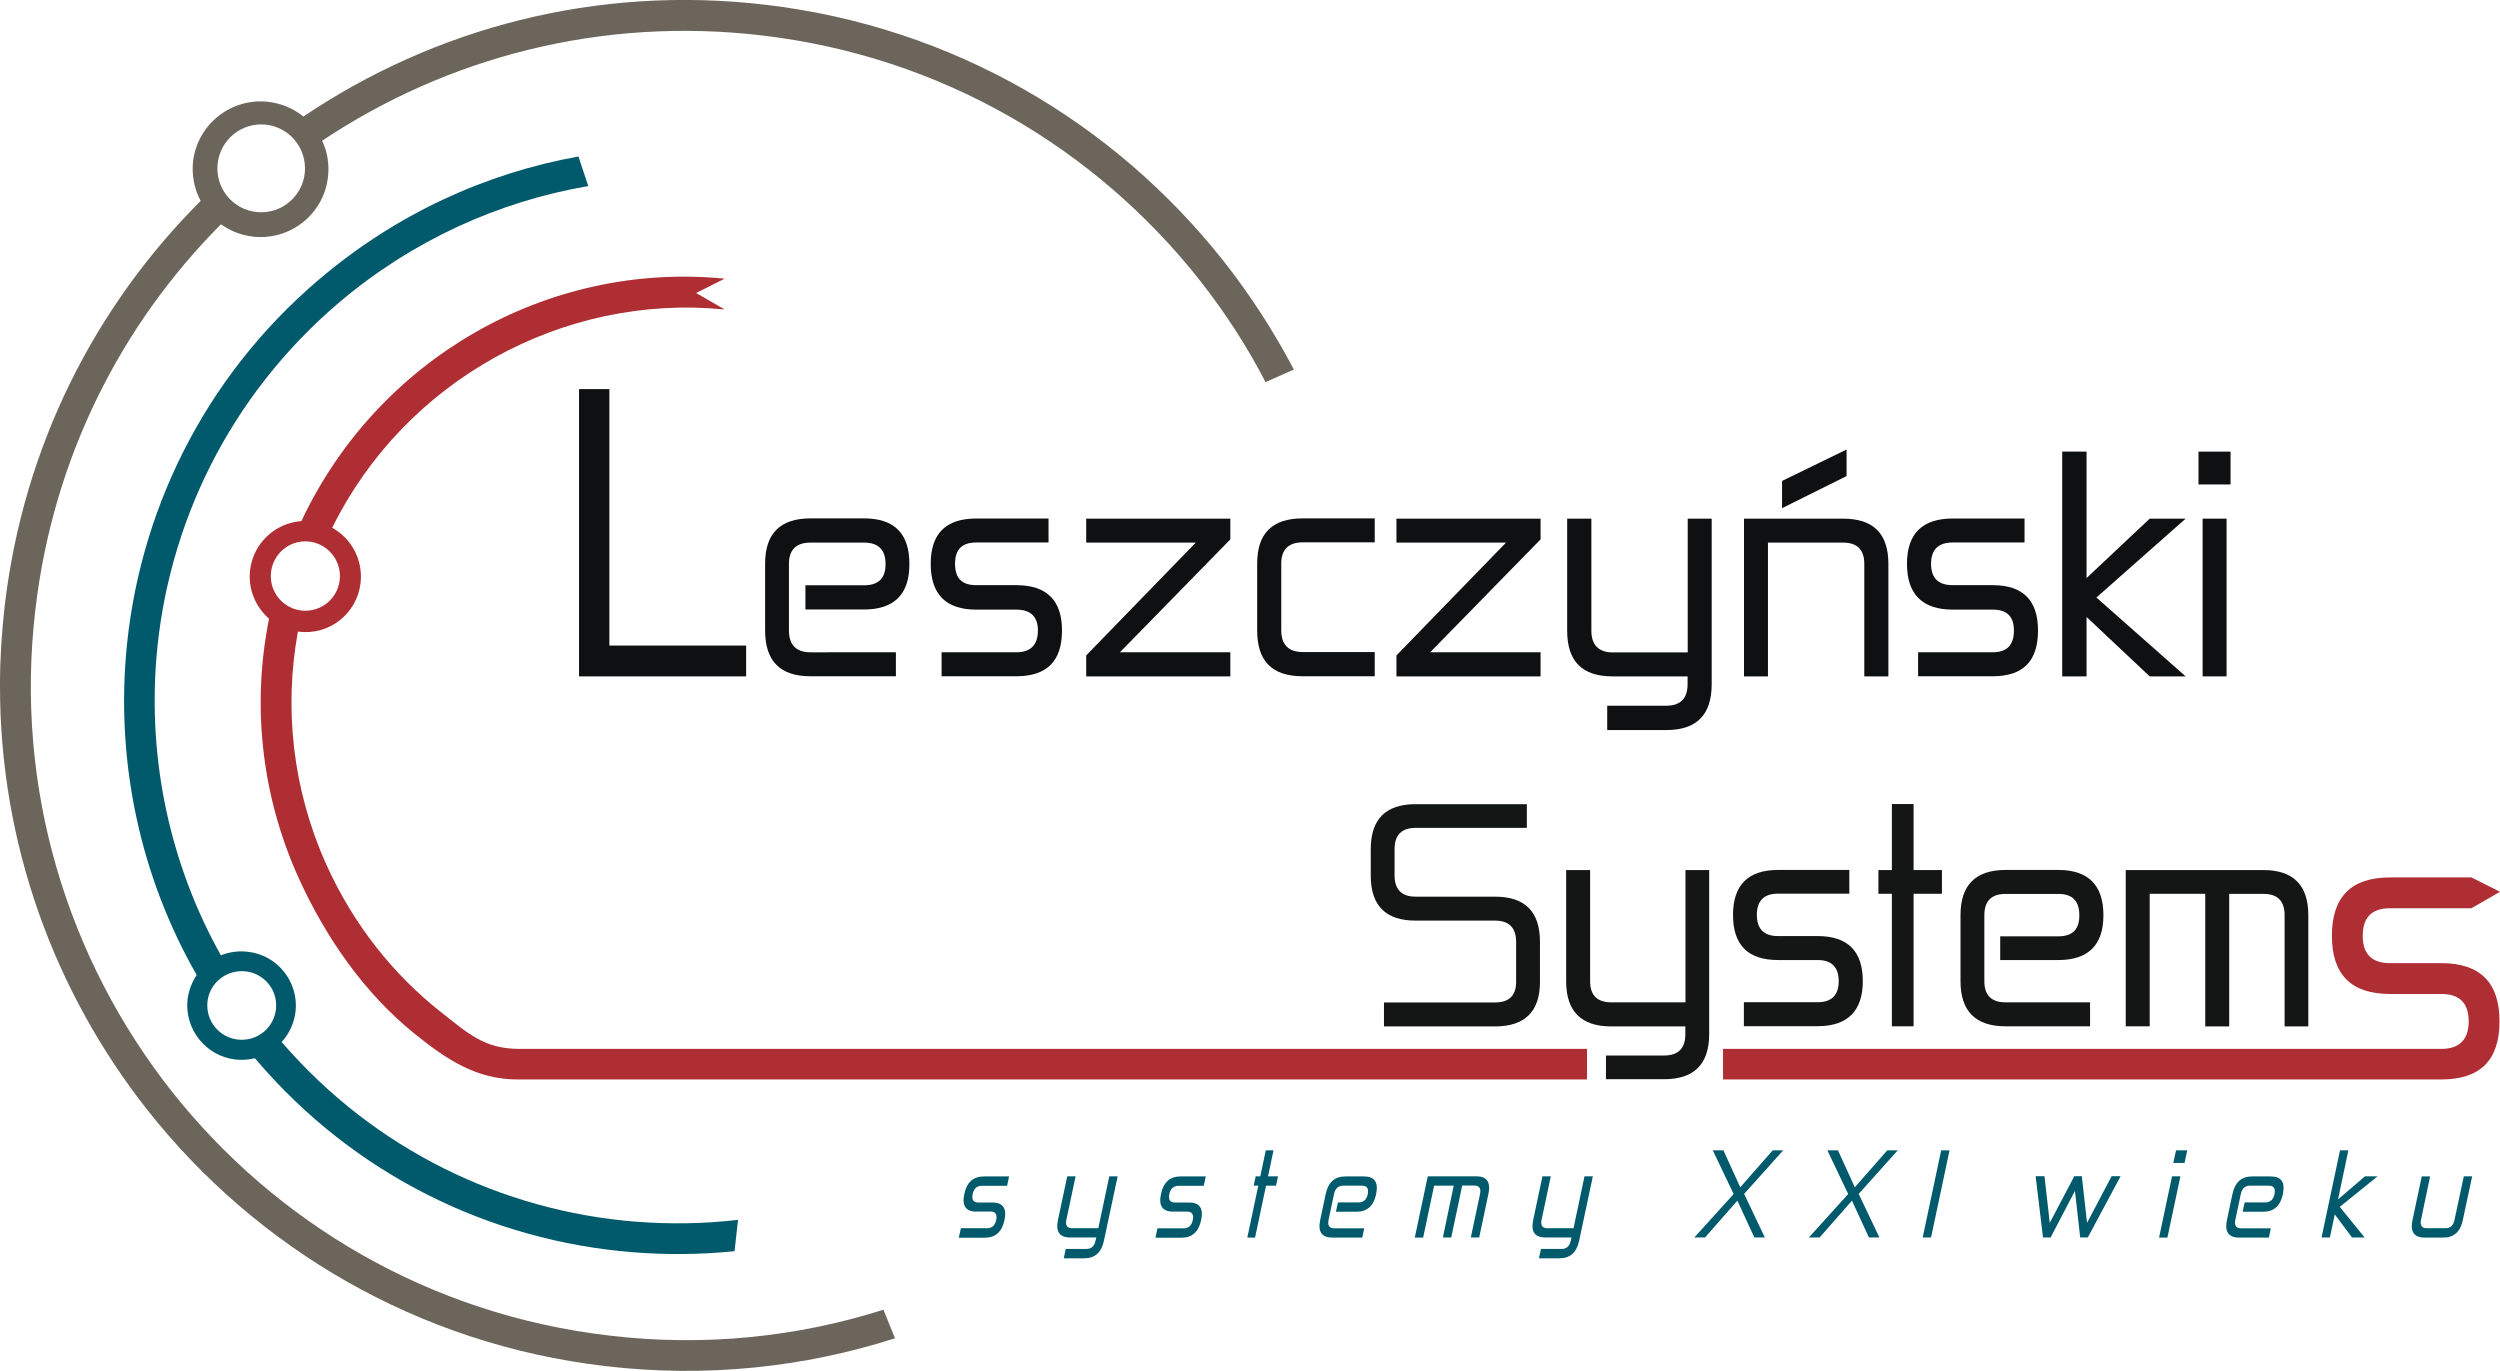 <?xml version="1.0" encoding="utf-8"?>
<!-- Generator: Adobe Illustrator 22.1.0, SVG Export Plug-In . SVG Version: 6.00 Build 0)  -->
<svg version="1.0" id="Warstwa_1" xmlns="http://www.w3.org/2000/svg" xmlns:xlink="http://www.w3.org/1999/xlink" x="0px" y="0px"
	 width="200.33px" height="109.86px" viewBox="0 0 200.33 109.86" style="enable-background:new 0 0 200.33 109.86;"
	 xml:space="preserve">
<style type="text/css">
	.st0{fill-rule:evenodd;clip-rule:evenodd;fill:#6C655B;}
	.st1{fill-rule:evenodd;clip-rule:evenodd;fill:#005A6B;}
	.st2{fill:#0E1011;}
	.st3{fill:#141515;}
	.st4{fill:#AF2E34;}
	.st5{fill:#005A6B;}
</style>
<path class="st0" d="M61.33,0.38c-13.55-1.6-26.52,1.88-37.02,8.96c-0.77-0.63-1.74-1.05-2.8-1.18c-2.98-0.34-5.67,1.78-6.04,4.76
	c-0.12,1.13,0.1,2.23,0.61,3.18c-8.45,8.43-14.2,19.65-15.7,32.42C0.14,50.63,0,52.72,0,54.79v0.14
	C-0.02,67.61,4.36,79.5,11.83,88.97c8.71,11.02,21.62,18.74,36.69,20.5c8.06,0.95,15.93,0.1,23.2-2.23l-0.93-2.29
	c-6.89,2.19-14.35,2.98-21.98,2.07c-14.39-1.68-26.72-9.04-35.05-19.57C5.45,76.91,1.13,63.19,2.84,48.81
	c1.42-12.14,6.87-22.81,14.87-30.84c0.73,0.53,1.58,0.87,2.55,0.99c2.98,0.34,5.67-1.78,6.02-4.76c0.12-1.03-0.04-2.05-0.47-2.92
	C35.82,4.6,48.16,1.32,61.05,2.84c14.39,1.68,26.72,9.04,35.05,19.57c2.03,2.57,3.81,5.31,5.31,8.21l2.27-1.01
	c-1.62-3.08-3.51-6-5.65-8.71C89.31,9.87,76.41,2.15,61.33,0.38L61.33,0.38z M20.93,9.97c1.95,0,3.51,1.58,3.51,3.53
	c0,1.92-1.56,3.51-3.51,3.51s-3.51-1.58-3.51-3.51C17.42,11.55,18.99,9.97,20.93,9.97L20.93,9.97z"/>
<path class="st1" d="M25.57,22.39c-9.32,7.92-14.55,18.86-15.48,30.17c-0.71,8.73,1.15,17.67,5.67,25.57
	c-0.38,0.57-0.63,1.22-0.73,1.95c-0.26,2.37,1.44,4.54,3.83,4.82c0.53,0.06,1.07,0.02,1.56-0.1l0.06,0.06
	c7.92,9.34,18.88,14.57,30.19,15.48c2.72,0.22,5.45,0.2,8.19-0.08l0.28-2.51c-2.76,0.32-5.51,0.36-8.27,0.14
	C40.3,97.03,30.05,92.17,22.57,83.5c0.59-0.65,0.99-1.48,1.11-2.41c0.28-2.39-1.44-4.56-3.81-4.82c-0.77-0.1-1.5,0.02-2.17,0.28
	c-4.13-7.38-5.82-15.68-5.17-23.79c0.87-10.68,5.82-21.01,14.63-28.51c5.92-5.02,12.85-8.12,19.98-9.34l-0.79-2.37
	C38.92,13.88,31.75,17.14,25.57,22.39L25.57,22.39z M19.37,77.82c1.52,0,2.76,1.22,2.76,2.74c0,1.54-1.24,2.76-2.76,2.76
	s-2.76-1.22-2.76-2.76C16.61,79.04,17.85,77.82,19.37,77.82L19.37,77.82z"/>
<polygon class="st2" points="46.4,31.18 48.83,31.18 48.83,51.73 59.79,51.73 59.79,54.2 46.4,54.2 "/>
<path class="st2" d="M71.79,52.27v1.92h-6.85c-2.41,0-3.63-1.2-3.63-3.67v-5.35c0-2.43,1.22-3.63,3.63-3.63h4.3
	c2.41,0,3.63,1.2,3.63,3.63v0.06c0,2.39-1.22,3.61-3.63,3.61h-4.7V46.9h4.7c1.13,0,1.72-0.55,1.72-1.66v-0.06
	c0-1.13-0.59-1.7-1.72-1.7h-4.3c-1.13,0-1.72,0.57-1.72,1.7v5.35c0,1.15,0.59,1.74,1.72,1.74H71.79z"/>
<path class="st2" d="M78.23,48.85c-2.43,0-3.65-1.22-3.65-3.67c0-2.43,1.22-3.63,3.65-3.63h5.79v1.92h-5.79
	c-1.15,0-1.7,0.57-1.7,1.7c0,1.18,0.55,1.72,1.7,1.72h3.2c2.45,0,3.67,1.22,3.67,3.63c0,2.47-1.22,3.67-3.67,3.67h-5.98v-1.92h5.98
	c1.15,0,1.74-0.59,1.74-1.74c0-1.13-0.59-1.68-1.74-1.68H78.23z"/>
<polygon class="st2" points="95.82,43.48 87.04,43.48 87.04,41.56 98.59,41.56 98.59,43.22 89.74,52.27 98.59,52.27 98.59,54.2 
	87.04,54.2 87.04,52.52 "/>
<path class="st2" d="M110.16,52.27v1.92h-5.77c-2.45,0-3.65-1.2-3.65-3.67v-5.35c0-2.43,1.2-3.63,3.65-3.63h5.77v1.92h-5.77
	c-1.13,0-1.72,0.57-1.72,1.7v5.35c0,1.15,0.59,1.74,1.72,1.74H110.16z"/>
<polygon class="st2" points="120.68,43.48 111.9,43.48 111.9,41.56 123.45,41.56 123.45,43.22 114.6,52.27 123.45,52.27 
	123.45,54.2 111.9,54.2 111.9,52.52 "/>
<path class="st2" d="M125.6,41.56h1.92v8.98c0,1.15,0.59,1.74,1.72,1.74h6V41.56h1.92v13.27c0,2.45-1.2,3.67-3.63,3.67h-4.74v-1.95
	h4.74c1.13,0,1.7-0.59,1.7-1.72V54.2h-6c-2.45,0-3.65-1.2-3.65-3.67V41.56z"/>
<path class="st2" d="M151.31,54.2h-1.92v-9.02c0-1.13-0.57-1.7-1.7-1.7h-6.02V54.2h-1.92V41.56h7.94c2.43,0,3.63,1.2,3.63,3.63V54.2
	z"/>
<polygon class="st2" points="147.97,38.15 142.8,40.72 142.8,38.54 147.97,36.02 "/>
<path class="st2" d="M156.48,48.85c-2.43,0-3.67-1.22-3.67-3.67c0-2.43,1.24-3.63,3.67-3.63h5.75v1.92h-5.75
	c-1.15,0-1.74,0.57-1.74,1.7c0,1.18,0.59,1.72,1.74,1.72h3.2c2.43,0,3.63,1.22,3.63,3.63c0,2.47-1.2,3.67-3.63,3.67h-5.98v-1.92
	h5.98c1.15,0,1.7-0.59,1.7-1.74c0-1.13-0.55-1.68-1.7-1.68H156.48z"/>
<polygon class="st2" points="167.99,47.88 175.14,54.2 172.26,54.2 167.2,49.44 167.2,54.2 165.25,54.2 165.25,36.19 167.2,36.19 
	167.2,46.32 172.26,41.56 175.14,41.56 "/>
<rect x="176.17" y="36.19" class="st2" width="2.57" height="2.63"/>
<rect x="176.5" y="41.56" class="st2" width="1.92" height="12.64"/>
<path class="st3" d="M119.79,71.85c2.41,0,3.61,1.2,3.61,3.61v3.22c0,2.37-1.2,3.57-3.61,3.57h-8.89v-1.92h8.89
	c1.13,0,1.7-0.55,1.7-1.64v-3.22c0-1.13-0.57-1.7-1.7-1.7h-6.36c-2.39,0-3.59-1.2-3.59-3.61v-2.11c0-2.41,1.2-3.61,3.59-3.61h8.92
	v1.9h-8.92c-1.11,0-1.68,0.57-1.68,1.7v2.11c0,1.13,0.57,1.7,1.68,1.7H119.79z"/>
<path class="st3" d="M125.52,69.72h1.9v8.92c0,1.11,0.57,1.68,1.7,1.68h5.94v-10.6h1.9v13.15c0,2.41-1.22,3.61-3.61,3.61h-4.66v-1.9
	h4.66c1.13,0,1.7-0.57,1.7-1.7v-0.63h-5.94c-2.41,0-3.61-1.22-3.61-3.61V69.72z"/>
<path class="st3" d="M142.48,76.93c-2.41,0-3.61-1.2-3.61-3.61c0-2.39,1.2-3.61,3.61-3.61h5.71v1.9h-5.71c-1.13,0-1.7,0.57-1.7,1.7
	s0.57,1.7,1.7,1.7h3.18c2.39,0,3.61,1.2,3.61,3.61c0,2.39-1.22,3.61-3.61,3.61h-5.92v-1.92h5.92c1.11,0,1.68-0.57,1.68-1.68
	c0-1.13-0.57-1.7-1.68-1.7H142.48z"/>
<polygon class="st3" points="150.52,69.72 151.6,69.72 151.6,64.43 153.34,64.43 153.34,69.72 155.61,69.72 155.61,71.62 
	153.34,71.62 153.34,82.24 151.6,82.24 151.6,71.62 150.52,71.62 "/>
<path class="st3" d="M167.48,80.32v1.92h-6.77c-2.41,0-3.61-1.22-3.61-3.61v-5.31c0-2.39,1.2-3.61,3.61-3.61h4.23
	c2.39,0,3.61,1.22,3.61,3.61v0.04c0,2.37-1.22,3.57-3.61,3.57h-4.66v-1.9h4.66c1.13,0,1.68-0.55,1.68-1.66v-0.04
	c0-1.13-0.55-1.7-1.68-1.7h-4.23c-1.13,0-1.7,0.57-1.7,1.7v5.31c0,1.11,0.57,1.68,1.7,1.68H167.48z"/>
<path class="st3" d="M176.7,71.62h-4.44v10.62h-1.92V69.72h11.04c2.39,0,3.59,1.22,3.59,3.61v8.92h-1.9v-8.92
	c0-1.13-0.57-1.7-1.68-1.7h-2.76v10.62h-1.92V71.62z"/>
<path class="st4" d="M24.15,41.76c-2.09,0.14-3.85,1.76-4.11,3.91c-0.18,1.54,0.45,2.98,1.52,3.91c-1.36,6.75-0.69,13.98,2.35,20.73
	c2.23,4.92,5.35,9.32,9.28,12.5c2.57,2.07,4.98,3.71,8.35,3.69h85.63v-2.45H41.62c-2.82,0-4.11-1.24-6.3-2.96
	c-3.85-3.04-7.01-7.03-9.16-11.79c-2.74-6.08-3.4-12.58-2.29-18.68h0.08c2.45,0.3,4.66-1.46,4.94-3.89
	c0.22-1.86-0.73-3.59-2.27-4.44C32.42,30.53,45.08,23.5,58.07,24.8l-2.29-1.32l2.29-1.15C43.83,20.93,30.27,28.75,24.15,41.76
	L24.15,41.76z M200.33,71.46l-2.29-1.15c-2.57,0-3.95,0-6.52,0c-3.12,0-4.66,1.56-4.66,4.68c0,3.1,1.54,4.66,4.66,4.66h4.11
	c1.46,0,2.19,0.73,2.19,2.19c0,1.46-0.73,2.21-2.19,2.21c-19.19,0-38.38,0-57.56,0v2.45c19.19,0,38.38,0,57.56,0
	c3.12,0,4.66-1.54,4.66-4.66c0-3.1-1.54-4.66-4.66-4.66h-4.11c-1.46,0-2.19-0.73-2.19-2.19c0-1.48,0.73-2.21,2.19-2.21h6.52
	C198.04,72.78,200.12,71.58,200.33,71.46L200.33,71.46z M24.46,43.38c1.54,0,2.78,1.26,2.78,2.78c0,1.54-1.24,2.78-2.78,2.78
	c-1.52,0-2.76-1.24-2.76-2.78C21.7,44.63,22.94,43.38,24.46,43.38L24.46,43.38z"/>
<g>
	<path class="st5" d="M78.24,97.09c-0.85,0-1.17-0.47-0.97-1.41c0.2-0.94,0.72-1.41,1.57-1.41h2.02l-0.16,0.75h-2.02
		c-0.4,0-0.65,0.22-0.74,0.67s0.06,0.67,0.46,0.67h1.12c0.85,0,1.17,0.47,0.97,1.41s-0.72,1.41-1.57,1.41h-2.09L77,98.42h2.09
		c0.4,0,0.65-0.22,0.74-0.67s-0.06-0.67-0.46-0.67H78.24z"/>
</g>
<g>
	<path class="st5" d="M85.52,94.26h0.67l-0.74,3.49c-0.09,0.44,0.06,0.67,0.46,0.67h2.1l0.88-4.16h0.67l-1.1,5.16
		c-0.2,0.94-0.72,1.41-1.57,1.41h-1.65l0.16-0.75h1.65c0.4,0,0.65-0.22,0.74-0.67l0.06-0.25h-2.1c-0.85,0-1.17-0.47-0.97-1.41
		L85.52,94.26z"/>
</g>
<g>
	<path class="st5" d="M94,97.09c-0.85,0-1.17-0.47-0.97-1.41c0.2-0.94,0.72-1.41,1.57-1.41h2.02l-0.16,0.75h-2.02
		c-0.4,0-0.65,0.22-0.74,0.67s0.06,0.67,0.46,0.67h1.12c0.85,0,1.17,0.47,0.97,1.41s-0.72,1.41-1.57,1.41h-2.09l0.16-0.75h2.09
		c0.4,0,0.65-0.22,0.74-0.67s-0.06-0.67-0.46-0.67H94z"/>
</g>
<g>
	<path class="st5" d="M100.62,94.26h0.37l0.44-2.08h0.62l-0.44,2.08h0.8l-0.16,0.75h-0.8l-0.88,4.16h-0.62l0.88-4.16h-0.37
		L100.62,94.26z"/>
</g>
<g>
	<path class="st5" d="M109.32,98.42l-0.16,0.75h-2.4c-0.85,0-1.17-0.47-0.97-1.41l0.44-2.08c0.2-0.94,0.72-1.41,1.57-1.41h1.5
		c0.85,0,1.17,0.47,0.97,1.41v0.02c-0.2,0.93-0.72,1.4-1.57,1.4h-1.65l0.16-0.75h1.65c0.4,0,0.65-0.22,0.74-0.65v-0.02
		c0.09-0.44-0.06-0.67-0.46-0.67h-1.5c-0.4,0-0.65,0.22-0.74,0.67l-0.44,2.08c-0.09,0.44,0.06,0.67,0.46,0.67H109.32z"/>
</g>
<g>
	<path class="st5" d="M116.49,95.01h-1.57l-0.88,4.16h-0.67l1.04-4.91h3.89c0.85,0,1.17,0.47,0.97,1.41l-0.74,3.49h-0.67l0.74-3.49
		c0.09-0.44-0.06-0.67-0.46-0.67h-0.97l-0.88,4.16h-0.67L116.49,95.01z"/>
</g>
<g>
	<path class="st5" d="M123.6,94.26h0.67l-0.74,3.49c-0.09,0.44,0.06,0.67,0.46,0.67h2.1l0.88-4.16h0.67l-1.1,5.16
		c-0.2,0.94-0.72,1.41-1.57,1.41h-1.65l0.16-0.75h1.65c0.4,0,0.65-0.22,0.74-0.67l0.06-0.25h-2.1c-0.85,0-1.17-0.47-0.97-1.41
		L123.6,94.26z"/>
	<path class="st5" d="M139.45,95.14l2.6-2.96h0.84l-3.13,3.49l1.66,3.49h-0.84l-1.36-2.95l-2.59,2.95h-0.86l3.15-3.48l-1.67-3.5
		h0.85L139.45,95.14z"/>
</g>
<g>
	<path class="st5" d="M148.63,95.14l2.6-2.96h0.84l-3.13,3.49l1.66,3.49h-0.84l-1.36-2.95l-2.59,2.95h-0.86l3.15-3.48l-1.67-3.5
		h0.85L148.63,95.14z"/>
</g>
<g>
	<path class="st5" d="M155.55,92.18h0.67l-1.48,6.98h-0.67L155.55,92.18z"/>
	<path class="st5" d="M167.3,99.16h-0.61l-0.42-3.73l-1.95,3.73h-0.61l-0.59-4.91h0.71l0.42,3.74l1.97-3.74h0.6l0.42,3.74l1.97-3.74
		h0.72L167.3,99.16z"/>
</g>
<g>
	<path class="st5" d="M174.05,94.26h0.67l-1.04,4.91h-0.67L174.05,94.26z M174.37,92.18h0.9l-0.22,1.01h-0.9L174.37,92.18z"/>
</g>
<g>
	<path class="st5" d="M181.97,98.42l-0.16,0.75h-2.39c-0.85,0-1.17-0.47-0.97-1.41l0.44-2.08c0.2-0.94,0.72-1.41,1.57-1.41h1.5
		c0.85,0,1.17,0.47,0.97,1.41v0.02c-0.2,0.93-0.72,1.4-1.57,1.4h-1.65l0.16-0.75h1.65c0.4,0,0.65-0.22,0.74-0.65v-0.02
		c0.09-0.44-0.06-0.67-0.46-0.67h-1.5c-0.4,0-0.65,0.22-0.74,0.67l-0.44,2.08c-0.09,0.44,0.06,0.67,0.46,0.67H181.97z"/>
</g>
<g>
	<path class="st5" d="M187.49,96.71l1.99,2.45h-1.01l-1.38-1.85l-0.39,1.85h-0.67l1.48-6.98h0.67l-0.83,3.93l2.16-1.85h1.01
		L187.49,96.71z"/>
</g>
<g>
	<path class="st5" d="M195.95,98.42c0.4,0,0.64-0.22,0.73-0.65l0.75-3.51h0.67l-0.75,3.51c-0.19,0.93-0.72,1.4-1.56,1.4h-1.5
		c-0.85,0-1.17-0.47-0.97-1.41l0.74-3.49h0.67L194,97.75c-0.09,0.44,0.06,0.67,0.46,0.67H195.95z"/>
</g>
</svg>
